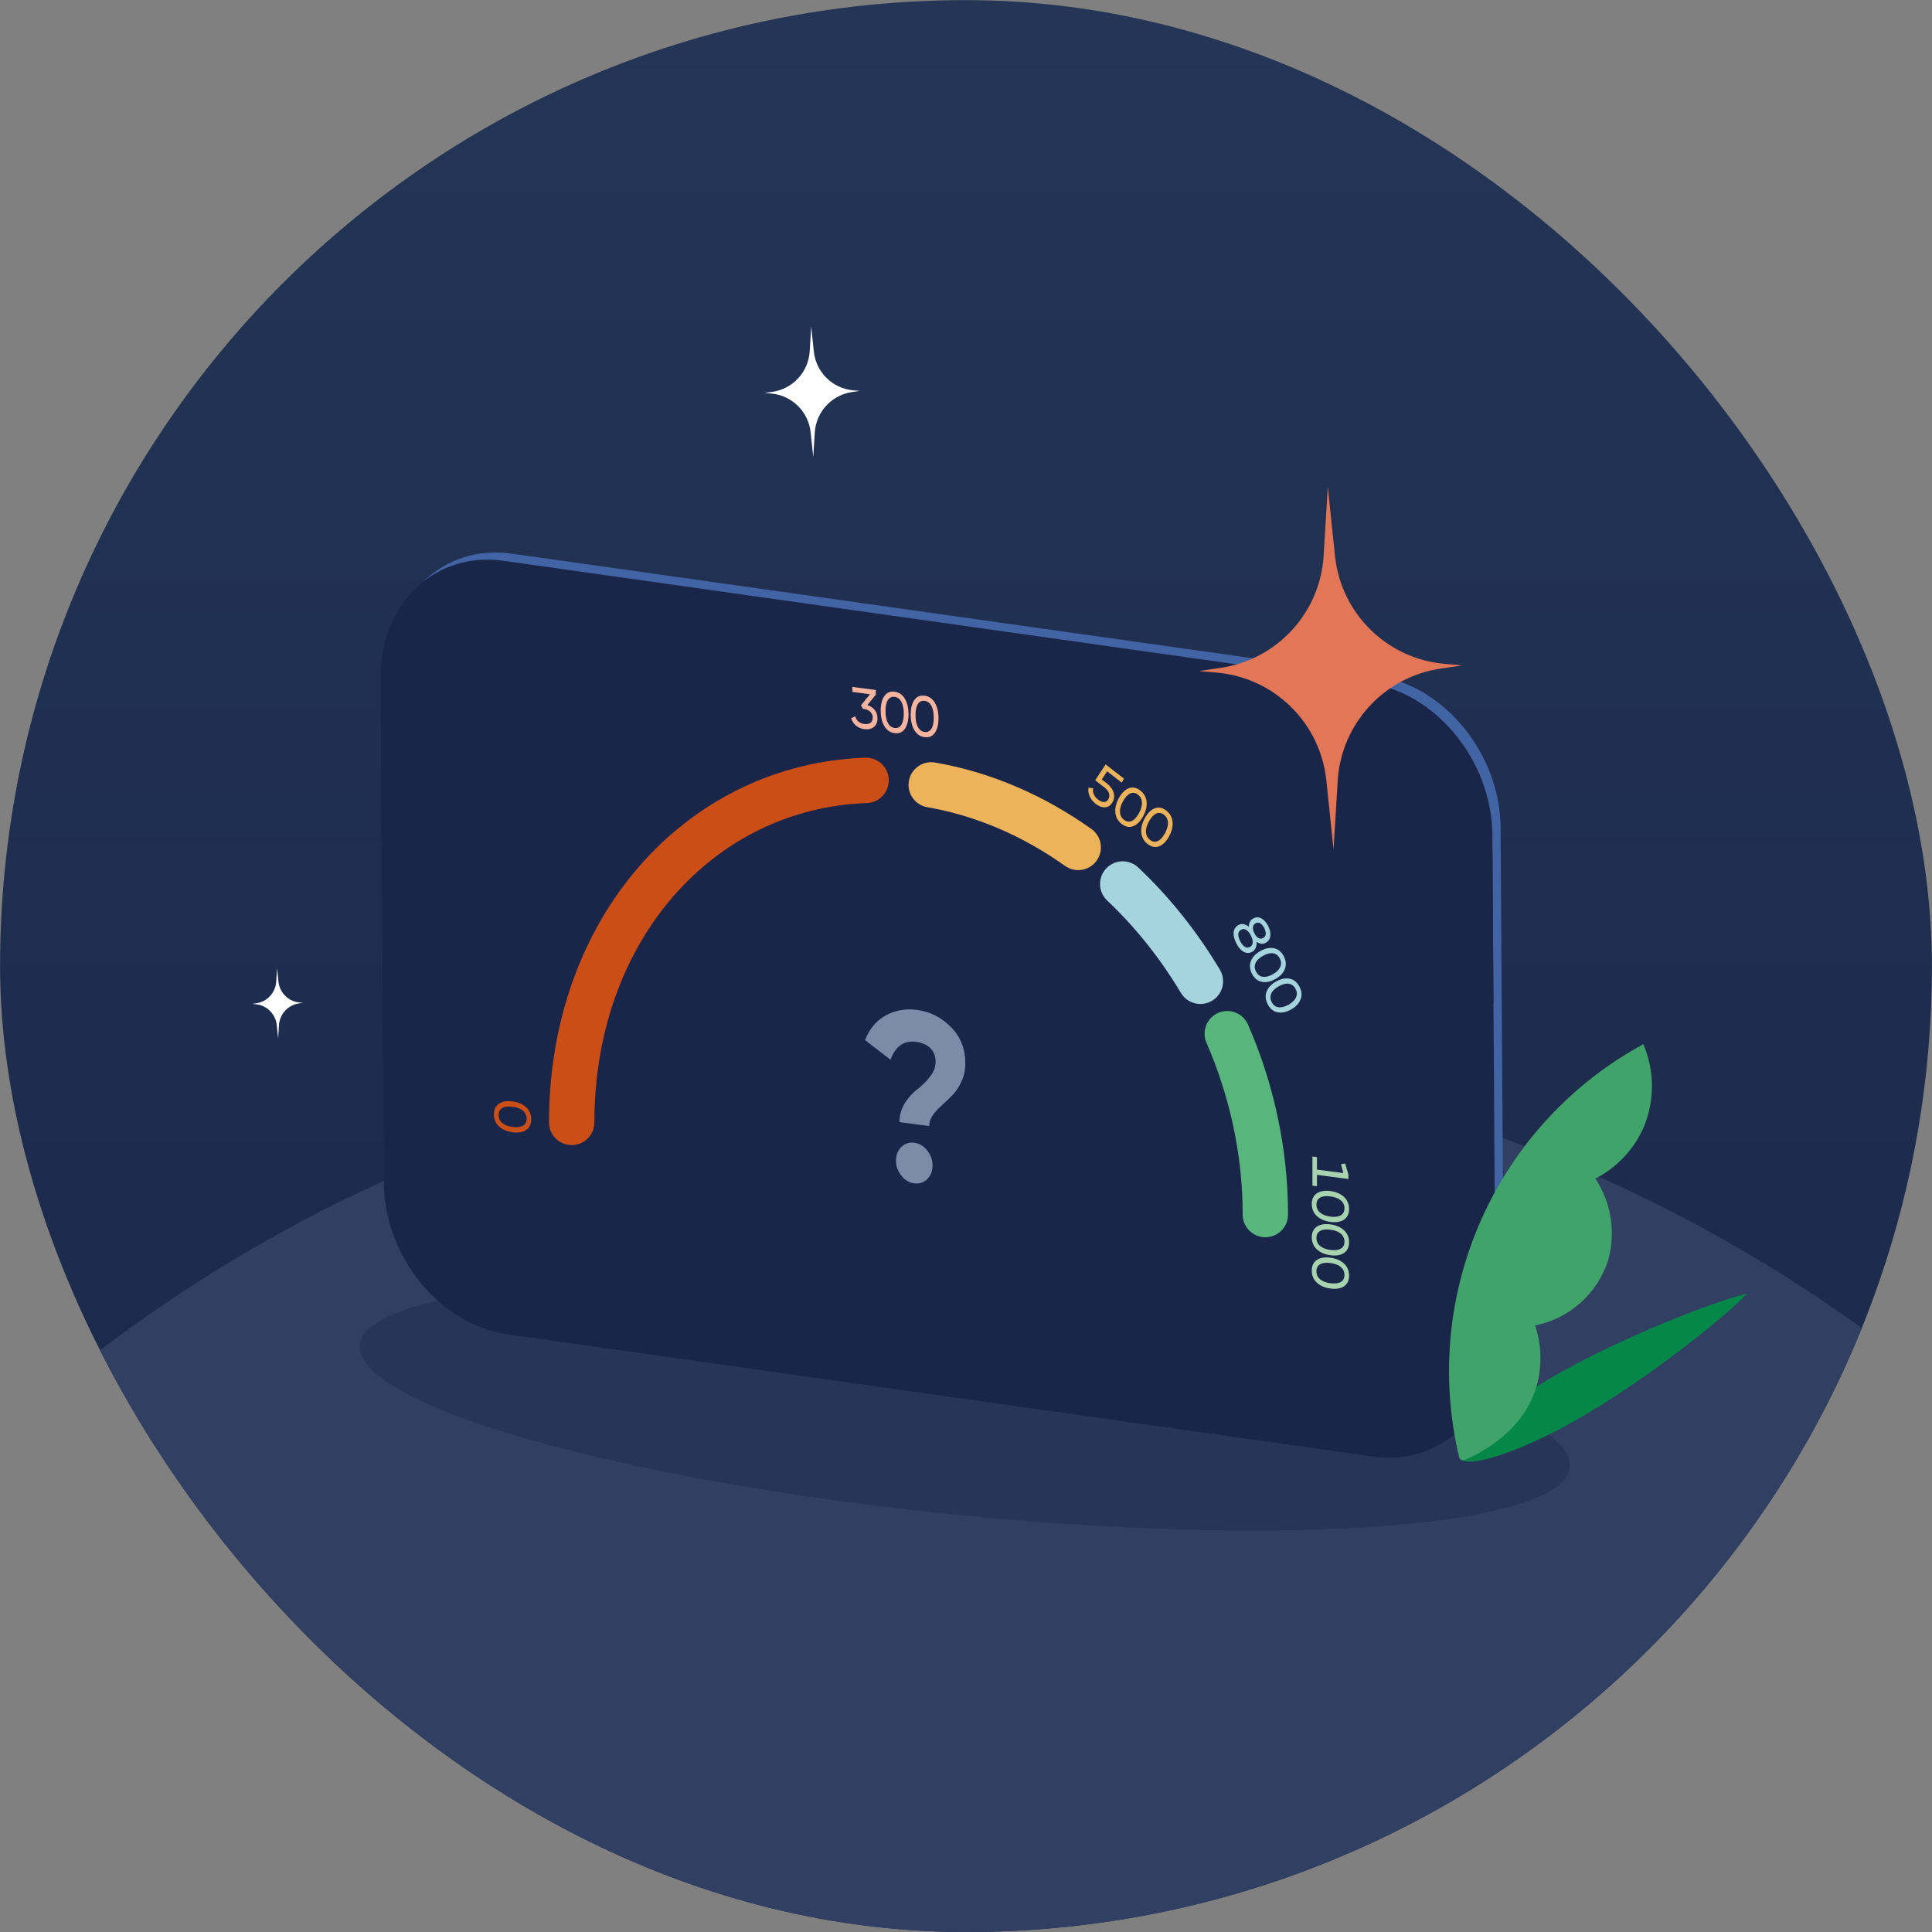 <svg width="181" height="181" viewBox="0 0 181 181" fill="none" xmlns="http://www.w3.org/2000/svg">
<rect x="0" y="0" width="181" height="181" fill="#808080" stroke="none"/>
<g clip-path="url(#clip0_34057_80488)">
<path d="M180.994 90.506C180.994 111.263 174.005 130.386 162.252 145.655C145.707 167.149 119.722 181 90.5 181C61.278 181 36.689 167.883 20.101 147.368C7.532 131.829 0.006 112.046 0.006 90.506C0.006 40.527 40.521 0.012 90.5 0.012C140.479 0.012 180.994 40.527 180.994 90.506Z" fill="url(#paint0_linear_34057_80488)"/>
<path d="M191.456 335.248C245.666 281.038 245.666 193.146 191.456 138.935C137.245 84.725 49.353 84.725 -4.857 138.935C-59.068 193.146 -59.068 281.038 -4.857 335.248C49.353 389.459 137.245 389.459 191.456 335.248Z" fill="#303F62"/>
<g opacity="0.4">
<ellipse cx="90.382" cy="131.724" rx="56.962" ry="10.21" transform="rotate(5.769 90.382 131.724)" fill="#192649"/>
</g>
<path d="M140.584 77.536L140.891 124.838C140.934 131.784 135.774 136.694 129.371 135.786L48.403 124.352C41.971 123.445 36.775 117.07 36.732 110.124L36.425 62.822C36.375 55.868 41.535 50.966 47.931 51.866L128.899 63.301C135.303 64.187 140.534 70.618 140.584 77.536Z" fill="#4263A4"/>
<path d="M139.812 78.206L140.12 125.508C140.162 132.454 135.003 137.364 128.599 136.456L47.631 125.022C41.199 124.115 36.004 117.74 35.961 110.794L35.654 63.492C35.604 56.538 40.763 51.636 47.159 52.536L128.128 63.971C134.531 64.857 139.762 71.288 139.812 78.206Z" fill="#192649"/>
<path d="M139.82 79.841L139.913 93.97L35.754 79.255L35.661 65.127L139.82 79.841Z" fill="#192649"/>
<path d="M163.698 121.178C161.082 123.865 154.308 129.103 148.69 132.44C142.409 136.164 137.363 137.622 136.799 136.635C136.234 135.649 140.008 132.033 146.396 128.46C152.121 125.287 160.06 122.085 163.698 121.178Z" fill="#058749"/>
<path d="M137.213 136.77C137.162 136.793 137.108 136.804 137.053 136.803C136.998 136.801 136.944 136.788 136.894 136.763C136.845 136.739 136.802 136.704 136.768 136.66C136.734 136.617 136.71 136.567 136.698 136.513C134.927 129.064 135.658 121.239 138.777 114.246C141.896 107.253 147.231 101.482 153.957 97.822C154.99 100.239 155.031 102.965 154.071 105.412C153.18 107.576 151.545 109.35 149.462 110.414C150.2 111.528 150.689 112.787 150.896 114.107C151.103 115.426 151.023 116.775 150.662 118.061C150.17 119.597 149.277 120.974 148.075 122.05C146.872 123.125 145.405 123.86 143.823 124.178C144.382 125.871 144.469 127.685 144.073 129.424C142.973 134.047 138.628 136.184 137.213 136.77Z" fill="#40A36A"/>
<g clip-path="url(#clip1_34057_80488)">
<path d="M100.39 146.59C116.945 139.498 123.588 117.931 115.229 98.418C106.87 78.904 86.673 68.835 70.118 75.927C53.564 83.019 46.92 104.586 55.279 124.099C63.639 143.613 83.836 153.682 100.39 146.59Z" fill="url(#paint1_radial_34057_80488)"/>
<path d="M84.266 105.126C84.266 104.471 84.439 103.866 84.792 103.311C85.156 102.763 85.542 102.337 85.962 102.035C86.377 101.716 86.763 101.335 87.11 100.887C87.474 100.445 87.653 99.974 87.653 99.481C87.653 98.961 87.491 98.535 87.172 98.21C86.847 97.886 86.399 97.684 85.822 97.606C84.691 97.454 83.896 98.014 83.426 99.28L81.046 97.443C81.449 96.391 82.087 95.623 82.961 95.142C83.846 94.649 84.837 94.47 85.923 94.615C87.144 94.778 88.202 95.315 89.087 96.222C89.988 97.118 90.436 98.255 90.436 99.627C90.436 100.254 90.313 100.82 90.072 101.324C89.843 101.833 89.563 102.259 89.227 102.6C88.902 102.931 88.577 103.244 88.241 103.547C87.916 103.832 87.636 104.14 87.396 104.465C87.166 104.795 87.054 105.137 87.054 105.495L84.271 105.126H84.266ZM86.864 110.468C86.528 110.798 86.125 110.927 85.654 110.865C85.184 110.804 84.781 110.563 84.445 110.143C84.109 109.723 83.941 109.252 83.941 108.732C83.941 108.211 84.109 107.785 84.445 107.455C84.781 107.125 85.184 106.996 85.654 107.057C86.125 107.119 86.528 107.36 86.864 107.78C87.2 108.2 87.368 108.67 87.368 109.191C87.368 109.712 87.2 110.137 86.864 110.468Z" fill="#7C8BA7"/>
<path d="M114.975 96.842C117.258 102.086 118.546 107.856 118.546 113.786" stroke="#58B67C" stroke-width="4.25" stroke-miterlimit="10" stroke-linecap="round"/>
<path d="M105.182 82.818C107.977 85.458 110.434 88.539 112.459 91.933" stroke="#A5D4DE" stroke-width="4.25" stroke-miterlimit="10" stroke-linecap="round"/>
<path d="M87.243 73.531C92.197 74.392 96.866 76.443 101.013 79.391" stroke="#EDB35A" stroke-width="4.25" stroke-miterlimit="10" stroke-linecap="round"/>
<path d="M53.559 105.153C53.559 87.058 65.527 73.667 81.138 73.109" stroke="#CB4E17" stroke-width="4.25" stroke-miterlimit="10" stroke-linecap="round"/>
<path d="M123.38 110.064V111.135L122.956 111.077V108.348L123.38 108.406V109.574L125.845 109.899L125.636 109.074L126.019 109.003L126.327 110.029V110.457L123.38 110.064ZM123.371 113.926C123.054 113.632 122.894 113.253 122.894 112.798C122.894 112.343 123.054 112.009 123.371 111.795C123.687 111.585 124.111 111.514 124.642 111.585C125.172 111.656 125.596 111.839 125.912 112.133C126.229 112.428 126.389 112.807 126.389 113.262C126.389 113.716 126.229 114.051 125.912 114.265C125.596 114.474 125.172 114.546 124.642 114.474C124.111 114.403 123.687 114.22 123.371 113.926ZM123.674 112.2C123.446 112.334 123.331 112.553 123.331 112.856C123.331 113.159 123.442 113.409 123.669 113.6C123.897 113.797 124.222 113.926 124.642 113.98C125.061 114.033 125.386 113.993 125.614 113.859C125.841 113.725 125.957 113.507 125.957 113.204C125.957 112.9 125.841 112.651 125.614 112.459C125.386 112.263 125.061 112.138 124.642 112.084C124.222 112.031 123.901 112.067 123.674 112.2ZM123.371 117.047C123.054 116.753 122.894 116.374 122.894 115.919C122.894 115.464 123.054 115.13 123.371 114.916C123.687 114.706 124.111 114.635 124.642 114.706C125.172 114.778 125.596 114.961 125.912 115.255C126.229 115.549 126.389 115.928 126.389 116.383C126.389 116.838 126.229 117.172 125.912 117.386C125.596 117.596 125.172 117.667 124.642 117.596C124.111 117.524 123.687 117.342 123.371 117.047ZM123.674 115.322C123.446 115.455 123.331 115.674 123.331 115.977C123.331 116.28 123.442 116.53 123.669 116.722C123.897 116.918 124.222 117.047 124.642 117.101C125.061 117.154 125.386 117.114 125.614 116.98C125.841 116.847 125.957 116.628 125.957 116.325C125.957 116.022 125.841 115.772 125.614 115.58C125.386 115.384 125.061 115.259 124.642 115.206C124.222 115.152 123.901 115.188 123.674 115.322ZM123.371 120.169C123.054 119.874 122.894 119.495 122.894 119.041C122.894 118.586 123.054 118.251 123.371 118.037C123.687 117.828 124.111 117.756 124.642 117.828C125.172 117.899 125.596 118.082 125.912 118.376C126.229 118.67 126.389 119.05 126.389 119.504C126.389 119.959 126.229 120.294 125.912 120.508C125.596 120.717 125.172 120.789 124.642 120.717C124.111 120.646 123.687 120.463 123.371 120.169ZM123.674 118.443C123.446 118.577 123.331 118.795 123.331 119.099C123.331 119.402 123.442 119.651 123.669 119.843C123.897 120.039 124.222 120.169 124.642 120.222C125.061 120.276 125.386 120.236 125.614 120.102C125.841 119.968 125.957 119.75 125.957 119.446C125.957 119.143 125.841 118.893 125.614 118.702C125.386 118.505 125.061 118.381 124.642 118.327C124.222 118.274 123.901 118.309 123.674 118.443Z" fill="#A7D3AF"/>
<path d="M46.751 105.528C46.434 105.234 46.273 104.855 46.273 104.4C46.273 103.945 46.434 103.611 46.751 103.397C47.067 103.187 47.491 103.116 48.022 103.187C48.552 103.258 48.976 103.441 49.292 103.736C49.609 104.03 49.77 104.409 49.77 104.864C49.77 105.319 49.609 105.653 49.292 105.867C48.976 106.081 48.552 106.148 48.022 106.077C47.491 106.005 47.067 105.823 46.751 105.528ZM47.054 103.802C46.826 103.936 46.711 104.155 46.711 104.458C46.711 104.761 46.822 105.011 47.049 105.203C47.277 105.399 47.602 105.528 48.022 105.582C48.441 105.635 48.766 105.595 48.994 105.461C49.221 105.328 49.337 105.109 49.337 104.806C49.337 104.503 49.221 104.253 48.994 104.061C48.766 103.865 48.441 103.74 48.022 103.686C47.602 103.633 47.281 103.669 47.054 103.802Z" fill="#CB4E17"/>
<path d="M117.726 88.239C117.744 88.453 117.717 88.641 117.641 88.801C117.57 88.966 117.463 89.091 117.311 89.171C117.048 89.314 116.785 89.314 116.517 89.171C116.254 89.029 116.023 88.766 115.826 88.378C115.63 87.994 115.545 87.651 115.577 87.339C115.612 87.031 115.759 86.803 116.023 86.661C116.174 86.576 116.335 86.549 116.5 86.581C116.674 86.612 116.839 86.692 116.999 86.826C116.999 86.456 117.137 86.197 117.405 86.05C117.663 85.907 117.918 85.903 118.167 86.037C118.422 86.175 118.631 86.407 118.801 86.737C118.97 87.067 119.041 87.379 119.01 87.673C118.983 87.967 118.836 88.181 118.578 88.324C118.31 88.471 118.025 88.445 117.73 88.239H117.726ZM118.435 86.937C118.328 86.723 118.199 86.581 118.06 86.496C117.922 86.416 117.775 86.42 117.628 86.5C117.485 86.581 117.4 86.705 117.383 86.875C117.369 87.044 117.414 87.232 117.521 87.441C117.628 87.655 117.757 87.798 117.9 87.878C118.047 87.958 118.19 87.958 118.337 87.878C118.488 87.793 118.569 87.669 118.582 87.504C118.595 87.339 118.546 87.151 118.435 86.937ZM116.014 87.508C116 87.695 116.058 87.918 116.192 88.177C116.326 88.436 116.473 88.609 116.629 88.703C116.79 88.797 116.95 88.797 117.106 88.712C117.267 88.623 117.351 88.489 117.36 88.302C117.374 88.115 117.316 87.891 117.182 87.633C117.048 87.374 116.901 87.2 116.74 87.107C116.584 87.018 116.428 87.013 116.268 87.107C116.107 87.2 116.023 87.33 116.005 87.517L116.014 87.508ZM118.203 91.981C117.815 91.9 117.512 91.646 117.293 91.231C117.079 90.812 117.044 90.415 117.195 90.032C117.347 89.653 117.646 89.336 118.1 89.087C118.551 88.837 118.97 88.757 119.362 88.837C119.75 88.917 120.054 89.171 120.272 89.586C120.486 90.005 120.522 90.402 120.37 90.785C120.219 91.165 119.92 91.481 119.465 91.731C119.015 91.981 118.595 92.061 118.203 91.981ZM117.628 90.224C117.512 90.482 117.525 90.75 117.668 91.026C117.811 91.303 118.016 91.463 118.283 91.508C118.555 91.552 118.872 91.477 119.229 91.281C119.585 91.084 119.822 90.852 119.938 90.594C120.054 90.335 120.04 90.068 119.897 89.791C119.755 89.515 119.545 89.354 119.278 89.309C119.006 89.265 118.694 89.345 118.332 89.541C117.976 89.738 117.739 89.965 117.623 90.219L117.628 90.224ZM119.675 94.834C119.287 94.754 118.983 94.5 118.765 94.085C118.551 93.666 118.515 93.269 118.667 92.886C118.818 92.507 119.117 92.19 119.572 91.94C120.022 91.691 120.442 91.61 120.834 91.691C121.222 91.771 121.525 92.025 121.744 92.44C121.958 92.859 121.993 93.256 121.842 93.639C121.69 94.018 121.391 94.335 120.936 94.585C120.486 94.834 120.067 94.915 119.675 94.834ZM119.099 93.078C118.983 93.336 118.997 93.604 119.139 93.88C119.282 94.157 119.487 94.317 119.759 94.362C120.031 94.406 120.348 94.331 120.705 94.134C121.061 93.938 121.298 93.706 121.414 93.448C121.53 93.189 121.516 92.921 121.373 92.645C121.231 92.368 121.021 92.208 120.754 92.163C120.482 92.119 120.17 92.199 119.808 92.395C119.452 92.591 119.215 92.819 119.099 93.073V93.078Z" fill="#A5D4DE"/>
<path d="M103.725 73.419C104.023 73.651 104.22 73.923 104.322 74.244C104.425 74.561 104.393 74.868 104.224 75.162C104.055 75.457 103.827 75.613 103.533 75.631C103.243 75.644 102.953 75.537 102.659 75.314C102.405 75.118 102.217 74.886 102.092 74.614C101.967 74.342 101.932 74.07 101.976 73.793L102.418 73.851C102.373 74.034 102.391 74.222 102.471 74.409C102.552 74.601 102.685 74.766 102.873 74.913C103.073 75.069 103.261 75.145 103.435 75.136C103.609 75.131 103.747 75.042 103.84 74.864C103.939 74.685 103.956 74.502 103.894 74.311C103.832 74.123 103.698 73.95 103.497 73.793L102.601 73.098L103.582 71.617L105.299 72.946L105.089 73.321L103.725 72.264L103.221 73.026L103.72 73.414L103.725 73.419ZM106.151 77.406C105.794 77.539 105.437 77.464 105.085 77.192C104.728 76.915 104.532 76.558 104.492 76.121C104.451 75.684 104.567 75.229 104.83 74.752C105.094 74.279 105.406 73.976 105.763 73.843C106.119 73.709 106.476 73.784 106.828 74.056C107.185 74.333 107.381 74.69 107.421 75.127C107.462 75.564 107.346 76.019 107.083 76.496C106.819 76.969 106.507 77.272 106.151 77.406ZM104.924 76.068C104.938 76.371 105.062 76.616 105.299 76.799C105.535 76.982 105.771 77.022 106.012 76.92C106.258 76.817 106.485 76.576 106.695 76.202C106.904 75.827 107.002 75.484 106.984 75.18C106.971 74.877 106.846 74.632 106.61 74.449C106.373 74.266 106.133 74.226 105.892 74.333C105.651 74.44 105.424 74.681 105.214 75.055C105.004 75.43 104.906 75.769 104.924 76.072V76.068ZM108.581 79.288C108.224 79.421 107.867 79.346 107.515 79.073C107.158 78.797 106.962 78.44 106.922 78.003C106.882 77.566 106.998 77.111 107.261 76.634C107.524 76.161 107.836 75.858 108.193 75.724C108.55 75.591 108.906 75.666 109.259 75.939C109.616 76.215 109.812 76.572 109.852 77.009C109.892 77.446 109.776 77.901 109.513 78.378C109.25 78.85 108.938 79.154 108.581 79.288ZM107.359 77.95C107.372 78.253 107.497 78.498 107.734 78.681C107.97 78.864 108.206 78.904 108.447 78.802C108.692 78.699 108.92 78.458 109.129 78.084C109.339 77.709 109.437 77.365 109.419 77.062C109.406 76.759 109.281 76.514 109.045 76.331C108.808 76.148 108.568 76.108 108.327 76.215C108.086 76.322 107.859 76.563 107.649 76.937C107.439 77.312 107.341 77.651 107.359 77.954V77.95Z" fill="#EDB35A"/>
<path d="M81.271 66.06C81.552 66.149 81.779 66.296 81.949 66.51C82.123 66.725 82.207 66.983 82.207 67.291C82.207 67.661 82.091 67.938 81.859 68.116C81.628 68.294 81.333 68.361 80.972 68.312C80.682 68.272 80.424 68.165 80.201 67.987C79.982 67.804 79.83 67.572 79.741 67.295L80.116 67.099C80.169 67.3 80.267 67.465 80.415 67.594C80.566 67.719 80.745 67.799 80.959 67.826C81.208 67.857 81.405 67.826 81.547 67.724C81.69 67.621 81.757 67.456 81.757 67.233C81.757 67.01 81.686 66.832 81.538 66.689C81.396 66.546 81.204 66.457 80.954 66.426L80.847 66.412L80.66 66.082L81.503 65.039L79.848 64.82V64.348L82.051 64.642V65.079L81.257 66.06H81.271ZM84.772 68.285C84.544 68.606 84.223 68.74 83.813 68.687C83.403 68.633 83.081 68.415 82.854 68.031C82.626 67.648 82.511 67.162 82.511 66.573C82.511 65.984 82.626 65.529 82.854 65.204C83.081 64.883 83.403 64.749 83.813 64.802C84.223 64.856 84.544 65.075 84.772 65.458C84.999 65.842 85.115 66.328 85.115 66.916C85.115 67.505 84.999 67.96 84.772 68.285ZM83.184 67.737C83.331 68.009 83.541 68.165 83.813 68.201C84.085 68.236 84.294 68.138 84.442 67.911C84.593 67.679 84.669 67.327 84.669 66.858C84.669 66.39 84.593 66.02 84.442 65.748C84.294 65.476 84.085 65.32 83.813 65.284C83.541 65.249 83.331 65.347 83.184 65.579C83.037 65.81 82.961 66.163 82.961 66.631C82.961 67.099 83.037 67.465 83.184 67.737ZM87.581 68.66C87.354 68.981 87.032 69.115 86.622 69.061C86.212 69.008 85.891 68.789 85.663 68.406C85.436 68.022 85.32 67.536 85.32 66.948C85.32 66.359 85.436 65.904 85.663 65.579C85.891 65.257 86.212 65.124 86.622 65.177C87.032 65.231 87.354 65.449 87.581 65.833C87.808 66.216 87.924 66.702 87.924 67.291C87.924 67.88 87.808 68.335 87.581 68.66ZM85.993 68.112C86.141 68.383 86.35 68.54 86.622 68.575C86.894 68.611 87.104 68.513 87.251 68.285C87.403 68.053 87.478 67.701 87.478 67.233C87.478 66.765 87.403 66.395 87.251 66.123C87.104 65.85 86.894 65.694 86.622 65.659C86.35 65.623 86.141 65.721 85.993 65.953C85.846 66.185 85.77 66.537 85.77 67.005C85.77 67.474 85.846 67.84 85.993 68.112Z" fill="#F7B49E"/>
</g>
<path d="M124.932 79.587L125.324 73.143C125.65 67.801 129.674 63.419 134.967 62.638L137.001 62.338L135.346 62.194C129.944 61.725 125.633 57.489 125.071 52.093L124.397 45.617L124.004 52.063C123.679 57.405 119.655 61.787 114.361 62.568L112.328 62.868L113.983 63.012C119.385 63.481 123.695 67.717 124.258 73.113L124.932 79.587Z" fill="#E37656"/>
<path d="M76.191 42.85L76.333 40.524C76.451 38.595 77.904 37.013 79.814 36.732L80.548 36.622L79.951 36.571C77.999 36.402 76.445 34.873 76.242 32.925L75.998 30.588L75.857 32.914C75.738 34.843 74.286 36.425 72.376 36.706L71.642 36.815L72.239 36.866C74.188 37.036 75.745 38.565 75.947 40.512L76.191 42.85Z" fill="white"/>
<path d="M26.059 97.299L26.135 96.047C26.198 95.01 26.975 94.158 27.997 94.007L28.39 93.948L28.07 93.921C27.026 93.829 26.195 93.007 26.086 91.959L25.956 90.701L25.88 91.953C25.817 92.99 25.04 93.842 24.018 93.993L23.625 94.052L23.945 94.079C24.988 94.171 25.82 94.993 25.929 96.041L26.059 97.299Z" fill="white"/>
</g>
<defs>
<linearGradient id="paint0_linear_34057_80488" x1="90.5" y1="0.012" x2="90.5" y2="181" gradientUnits="userSpaceOnUse">
<stop stop-color="#243555"/>
<stop offset="1" stop-color="#192649"/>
</linearGradient>
<radialGradient id="paint1_radial_34057_80488" cx="0" cy="0" r="1" gradientUnits="userSpaceOnUse" gradientTransform="translate(-1357.43 277.861) rotate(173.43) scale(33.925 39.075)">
<stop stop-color="#1C2748"/>
<stop offset="0.15" stop-color="white" stop-opacity="0"/>
<stop offset="0.17" stop-color="white" stop-opacity="0"/>
</radialGradient>
<clipPath id="clip0_34057_80488">
<rect x="0.006" y="0.012" width="180.988" height="180.988" rx="90.494" fill="white"/>
</clipPath>
<clipPath id="clip1_34057_80488">
<rect width="81.138" height="92.995" fill="white" transform="translate(45.254 64.346)"/>
</clipPath>
</defs>
</svg>
